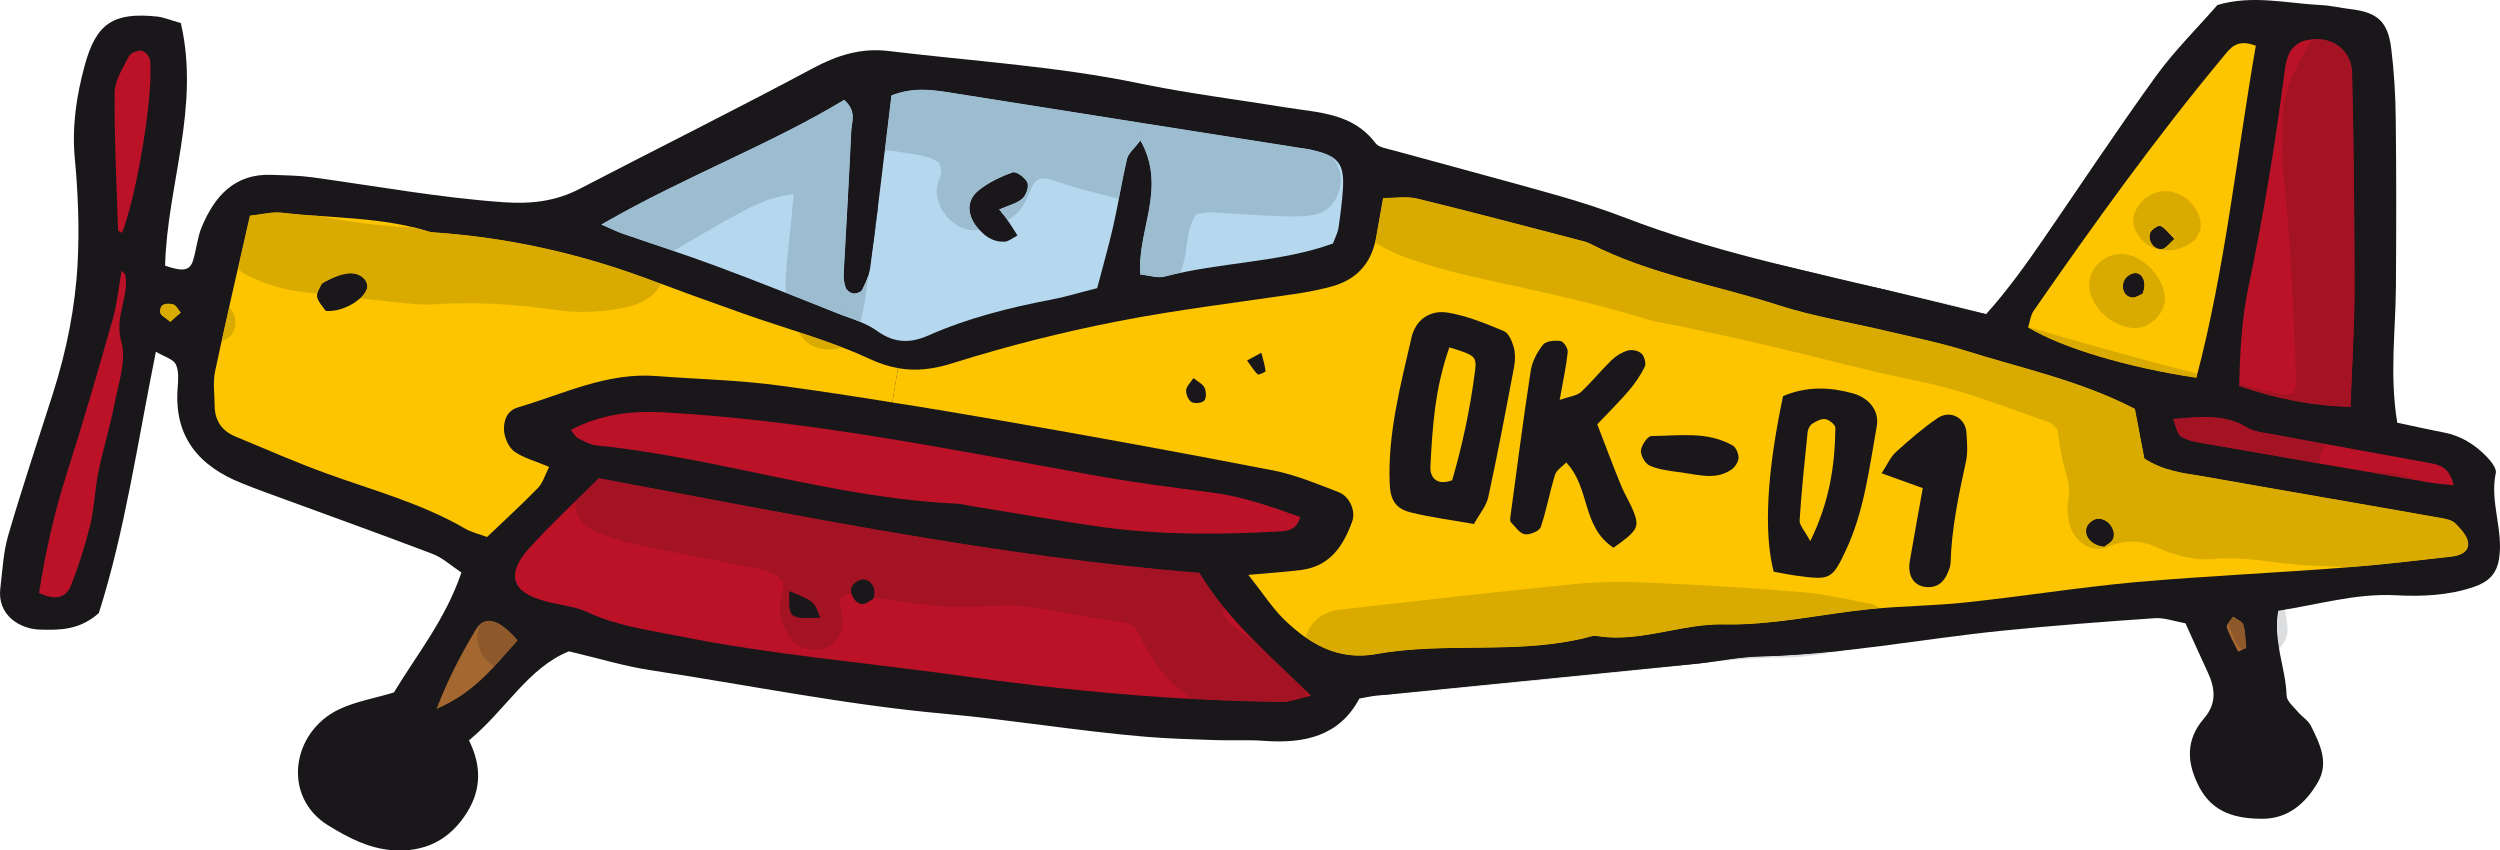 <?xml version="1.0" encoding="utf-8"?><!DOCTYPE svg PUBLIC "-//W3C//DTD SVG 1.1//EN" "http://www.w3.org/Graphics/SVG/1.1/DTD/svg11.dtd"><svg version="1.1" id="Vrstva_1" xmlns="http://www.w3.org/2000/svg" xmlns:xlink="http://www.w3.org/1999/xlink" x="0px" y="0px" width="226px" height="76.879px" viewBox="0 0 226 76.879" enable-background="new 0 0 226 76.879" xml:space="preserve"><path fill="#1A171B" d="M16.348,2.086c1.763,7.62-1.242,14.712-1.423,21.93c1.614,0.563,2.24,0.459,2.528-0.475 c0.307-0.998,0.39-2.08,0.789-3.032c1.174-2.801,2.981-4.845,6.358-4.703c1.191,0.051,2.391,0.053,3.568,0.214 c5.767,0.79,11.493,1.845,17.32,2.259c2.481,0.176,4.718-0.065,6.919-1.21c7.027-3.649,14.118-7.176,21.099-10.908 c2.201-1.177,4.349-1.85,6.833-1.549c7.564,0.919,15.181,1.37,22.673,2.927c4.386,0.91,8.847,1.459,13.274,2.179 c2.916,0.474,5.998,0.488,8.052,3.214c0.303,0.4,1.055,0.504,1.623,0.661c4.893,1.349,9.799,2.644,14.682,4.026 c2.148,0.61,4.285,1.299,6.369,2.1c7.562,2.905,15.455,4.591,23.303,6.443c3.041,0.719,6.072,1.474,9.225,2.238 c1.939-2.157,3.574-4.443,5.168-6.76c3.387-4.923,6.684-9.91,10.186-14.75c1.653-2.288,3.694-4.297,5.563-6.438 c3.161-0.941,6.274-0.146,9.379,0.008c0.886,0.043,1.763,0.259,2.647,0.363c2.438,0.288,3.389,1.114,3.69,3.599 c0.251,2.072,0.38,4.171,0.403,6.26c0.059,5.073,0.05,10.146,0.016,15.22c-0.027,3.996-0.591,7.994,0.121,12.31 c1.321,0.278,2.756,0.605,4.202,0.882c1.531,0.292,2.789,1.073,3.849,2.158c0.401,0.412,0.948,1.079,0.855,1.509 c-0.563,2.646,0.732,5.197,0.285,7.819c-0.227,1.328-0.967,2.033-2.25,2.47c-2.322,0.789-4.699,0.887-7.083,0.762 c-3.634-0.19-7.046,0.859-10.627,1.397c-0.485,2.779,0.702,5.179,0.764,7.679c0.013,0.486,0.615,0.979,0.993,1.432 c0.383,0.457,0.962,0.798,1.213,1.307c0.796,1.611,1.654,3.314,0.617,5.098c-1.1,1.889-2.686,3.295-5.01,3.291 c-2.31-0.003-4.459-0.5-5.689-2.829c-1.152-2.185-1.29-4.278,0.408-6.237c1.152-1.329,1.031-2.705,0.347-4.167 c-0.692-1.479-1.354-2.973-2.021-4.437c-1.021-0.183-1.907-0.521-2.768-0.462c-4.615,0.317-9.23,0.666-13.832,1.135 c-7.281,0.742-14.49,2.153-21.837,2.326c-1.934,0.044-3.856,0.462-5.788,0.656c-9.646,0.972-19.293,1.925-28.938,2.89 c-0.444,0.044-0.883,0.147-1.516,0.257c-1.808,3.408-4.984,4.092-8.617,3.823c-0.862-0.064-1.728-0.06-2.593-0.054 c-0.617,0.004-1.235,0.009-1.85-0.014c-2.085-0.07-4.175-0.126-6.254-0.3c-6.091-0.509-12.134-1.534-18.206-2.081 c-8.952-0.806-17.728-2.598-26.583-3.941c-2.345-0.355-4.637-1.063-7.351-1.701c-3.669,1.463-5.721,5.316-9.037,8.048 c1.11,2.231,1.142,4.363-0.143,6.458c-1.568,2.555-3.851,3.681-6.777,3.471c-2.136-0.154-3.979-1.119-5.796-2.233 c-4.201-2.578-3.353-8.452,0.991-10.511c1.465-0.693,3.124-0.972,4.937-1.513c2.032-3.367,4.677-6.62,6.105-10.847 c-0.933-0.612-1.706-1.339-2.623-1.686c-5.026-1.91-10.089-3.725-15.138-5.577c-0.701-0.256-1.397-0.527-2.091-0.805 c-3.858-1.539-6.117-4.157-5.807-8.544c0.052-0.738,0.139-1.582-0.158-2.199c-0.233-0.481-1.037-0.688-1.803-1.146 C12.43,40.022,11.296,48,8.937,55.417c-1.734,1.551-3.554,1.553-5.332,1.5c-1.81-0.051-3.866-1.306-3.578-3.714 c0.194-1.617,0.27-3.278,0.722-4.826c1.254-4.295,2.677-8.539,4.035-12.804c1.231-3.863,2.031-7.831,2.237-11.864 c0.158-3.117,0.034-6.271-0.259-9.382C6.49,11.426,6.914,8.651,7.66,5.908c1.037-3.813,2.601-4.821,6.541-4.412 C14.78,1.556,15.341,1.803,16.348,2.086"/><path fill="#FCC500" d="M223.113,49.03c0.113,0.855-0.709,1.204-1.504,1.291c-3.101,0.34-6.211,0.737-9.33,0.962 c-6.396,0.496-12.793,0.783-19.183,1.338c-5.157,0.47-10.303,1.302-15.473,1.846c-2.808,0.299-5.642,0.308-8.446,0.587 c-4.449,0.444-8.871,1.482-13.303,1.397c-1.713-0.039-3.377,0.276-5.034,0.591c-2.132,0.405-4.255,0.811-6.46,0.461 c-0.129-0.022-0.298-0.034-0.436-0.002c-6.396,1.77-13.063,0.47-19.5,1.623c-3.496,0.633-6.09-0.911-8.405-3.166 c-1.035-1.021-1.837-2.284-3.187-3.988c2.201-0.196,3.529-0.285,4.831-0.451c2.592-0.356,3.777-2.217,4.567-4.412 c0.317-0.933-0.25-2.23-1.228-2.613c-1.938-0.744-3.883-1.565-5.902-1.962c-8.228-1.598-16.455-3.1-24.714-4.53 c-3.245-0.558-6.489-1.116-9.744-1.62l0.514-3.101c1.639,0.292,3.23,0.1,5.025-0.475c4.829-1.516,9.764-2.766,14.746-3.741 c5.532-1.088,11.159-1.739,16.746-2.589c0.881-0.147,1.769-0.331,2.625-0.56c2.233-0.59,3.609-2.018,4.053-4.295 c0.205-1.161,0.412-2.321,0.662-3.721c0.342,0.002,0.681-0.016,1.013-0.032c0.735-0.039,1.442-0.077,2.093,0.091 c4.936,1.201,9.834,2.509,14.756,3.784c0.291,0.071,0.584,0.141,0.844,0.283c5.361,2.759,11.328,3.725,16.988,5.55 c3.252,1.053,6.674,1.585,10.008,2.388c2.315,0.545,4.646,1.017,6.914,1.723c5.109,1.613,10.388,2.704,15.346,5.277 c0.273,1.455,0.582,3.03,0.855,4.485c1.771,1.15,3.584,1.32,5.338,1.613c7.183,1.278,14.357,2.498,21.541,3.776 c0.424,0.075,0.937,0.186,1.229,0.465C222.438,47.806,223.033,48.408,223.113,49.03"/><path fill="#BC1227" d="M219.307,41.796c0.992,0.195,2.104,0.242,2.5,2.08c-0.949-0.113-1.681-0.167-2.398-0.294 c-6.712-1.156-13.441-2.316-20.168-3.494c-0.721-0.108-1.473-0.262-2.094-0.619c-0.338-0.232-0.408-0.909-0.705-1.589 c2.527-0.215,4.683-0.478,6.721,0.777c0.604,0.355,1.404,0.44,2.141,0.571C209.957,40.095,214.631,40.946,219.307,41.796"/><path fill="#1A171B" d="M204.952,66.625c1.082,0.326,2.021,1.785,1.776,2.729c-0.32,1.159-2.14,2.091-3.269,1.49 c-0.749-0.38-1.472-1.021-1.919-1.709c-0.341-0.536-0.506-1.534-0.211-2.014c0.27-0.446,1.214-0.525,1.874-0.711 c0.278-0.065,0.584,0.026,0.845,0.055C204.381,66.524,204.68,66.557,204.952,66.625"/><path fill="#BC1227" d="M212.854,26.264c-0.018,3.417-0.225,6.82-0.369,10.518c-3.443-0.079-6.691-0.733-10.059-1.884 c0.061-3.125,0.227-6.079,0.835-8.973c1.323-6.263,2.371-12.575,3.194-18.909c0.093-0.743,0.173-1.508,0.481-2.175 c0.218-0.476,0.761-0.967,1.265-1.125c2.285-0.676,4.36,0.587,4.428,2.879C212.791,13.162,212.843,19.707,212.854,26.264"/><path fill="#A46730" d="M203.06,58.574c-0.248,0.107-0.478,0.219-0.728,0.345c-0.36-0.748-0.787-1.45-1.03-2.216 c-0.071-0.241,0.36-0.639,0.569-0.963c0.318,0.247,0.838,0.415,0.934,0.736C203.01,57.139,202.975,57.875,203.06,58.574"/><path fill="#FCC500" d="M203.927,4.135c-1.772,10.174-2.783,20.235-5.378,30.016c-6.182-0.928-12.031-2.653-15.209-4.549 c0.158-0.465,0.207-1.065,0.492-1.489c5.443-7.848,11.004-15.601,17.119-22.95C201.604,4.368,202.184,3.463,203.927,4.135"/><path fill="#BC1227" d="M118.511,62.895c-1.446,0.332-1.981,0.561-2.531,0.557c-9.845-0.097-19.637-1.023-29.406-2.4 c-8.419-1.174-16.903-1.866-25.248-3.559c-2.771-0.551-5.576-0.917-8.189-2.142c-1.193-0.555-2.582-0.649-3.886-1.015 c-3.012-0.802-3.541-2.416-1.387-4.807c1.986-2.193,4.168-4.2,6.27-6.295c18.098,3.37,35.912,7.053,54.304,8.558 C110.878,55.913,114.594,59.064,118.511,62.895"/><path fill="#B5D8EF" d="M121.002,20.583c-0.057,0.428-0.283,0.843-0.502,1.431c-4.871,1.756-10.196,1.664-15.221,2.993 c-0.657,0.168-1.423-0.12-2.191-0.181c-0.338-3.975,2.435-7.813,0.009-12.121l0.242-1.572c4.713,0.743,9.408,1.483,14.122,2.228 c0.445,0.06,0.891,0.12,1.325,0.234c2.187,0.523,2.746,1.23,2.62,3.432C121.329,18.209,121.174,19.399,121.002,20.583"/><path fill="#BC1227" d="M117.545,46.743c-0.313,1.123-1.038,1.241-1.807,1.294c-5.337,0.305-10.701,0.339-16.008-0.378 c-3.987-0.557-7.943-1.279-11.917-1.911c-0.442-0.078-0.877-0.194-1.329-0.217c-11.064-0.505-21.623-4.17-32.602-5.269 c-0.559-0.062-1.109-0.387-1.633-0.65c-0.24-0.138-0.379-0.429-0.646-0.742c2.685-1.423,5.482-1.761,8.472-1.59 c13,0.735,25.709,3.319,38.467,5.627c3.662,0.669,7.357,1.156,11.036,1.621C112.365,44.891,114.957,45.807,117.545,46.743"/><path fill="#B5D8EF" d="M103.339,11.133l-0.242,1.572c-0.592,0.769-1.08,1.156-1.202,1.63c-0.474,2.024-0.804,4.094-1.26,6.122 c-0.429,1.881-0.967,3.723-1.451,5.594c-1.57,0.386-2.839,0.788-4.136,1.032c-3.816,0.727-7.576,1.673-11.124,3.245 c-1.629,0.719-3.09,0.705-4.622-0.403c-0.909-0.655-2.04-1.028-3.131-1.412l0.764-2.049c0.089,0.035,0.163,0.048,0.236,0.061 c0.243,0.024,0.669-0.128,0.76-0.321c0.324-0.645,0.639-1.349,0.742-2.033c0.672-5.163,1.285-10.318,1.911-15.546 c1.838-0.719,3.441-0.548,5.05-0.299C91.53,9.26,97.443,10.198,103.339,11.133"/><path fill="#FCC500" d="M81.177,33.28l-0.514,3.102c-3.381-0.544-6.764-1.07-10.142-1.52c-3.692-0.505-7.441-0.583-11.172-0.866 c-4.477-0.359-8.442,1.634-12.553,2.841c-1.002,0.297-1.311,1.286-1.223,2.177c0.073,0.659,0.443,1.466,0.949,1.822 c0.845,0.587,1.883,0.847,3.12,1.371c-0.353,0.697-0.557,1.422-1.002,1.894c-1.444,1.491-2.985,2.889-4.61,4.443 c-0.714-0.261-1.426-0.426-2.027-0.779c-3.91-2.272-8.246-3.424-12.459-4.953c-2.785-1.008-5.515-2.215-8.259-3.35 c-1.24-0.506-1.87-1.454-1.88-2.785c-0.004-1.046-0.174-2.122,0.044-3.128c0.979-4.652,2.073-9.304,3.146-14.054 c1.123-0.123,2.003-0.365,2.842-0.272c4.429,0.521,8.962,0.358,13.302,1.701c0.144,0.044,0.292,0.07,0.442,0.079 c6.59,0.449,12.972,1.851,19.161,4.131c2.94,1.093,5.866,2.164,8.817,3.202c3.805,1.36,7.728,2.382,11.379,4.076 C79.45,32.839,80.329,33.129,81.177,33.28"/><path fill="#B5D8EF" d="M76.936,26.464l-0.764,2.049c-0.177-0.069-0.355-0.139-0.533-0.208c-3.601-1.439-7.203-2.878-10.839-4.229 c-2.797-1.049-5.639-1.952-8.448-2.928c-0.503-0.166-0.974-0.4-1.996-0.85c7.518-4.343,15.146-7.167,21.958-11.275 c1.148,1.021,0.698,1.948,0.646,2.775c-0.197,4.315-0.454,8.641-0.689,12.95c-0.02,0.434,0.049,0.901,0.205,1.31 C76.544,26.204,76.742,26.374,76.936,26.464"/><path fill="#A46730" d="M46.794,57.89c-2.001,2.171-3.735,4.655-7.336,6.2c1.152-2.949,2.31-5.081,3.532-7.143 C43.805,55.572,45.126,55.941,46.794,57.89"/><path fill="#1A171B" d="M37.745,66.883c1.577,0.318,2.511,2.765,1.939,4.373c-0.643,1.805-2.283,2.691-4.561,2.248 c-0.637-0.265-1.57-0.679-2.532-1.04c-1.262-0.49-1.864-1.377-1.757-2.725c0.109-1.577,0.756-2.754,2.16-2.96 C34.535,66.559,36.208,66.552,37.745,66.883"/><path fill="#FCC500" d="M16.341,28.264c-0.292,0.252-0.584,0.504-0.947,0.838c-0.375-0.353-0.886-0.575-0.911-0.865 c-0.083-0.813,0.61-0.86,1.156-0.725C15.915,27.561,16.104,27.994,16.341,28.264"/><path fill="#BC1227" d="M10.969,30.899c0.48,1.683-0.272,3.771-0.628,5.665c-0.4,2.038-1.022,4.037-1.441,6.072 c-0.322,1.596-0.371,3.259-0.744,4.826c-0.467,1.875-1.041,3.711-1.758,5.503c-0.474,1.169-1.503,1.29-2.868,0.629 c0.559-3.567,1.345-7.133,2.466-10.658c1.497-4.674,2.868-9.39,4.202-14.112c0.4-1.392,0.53-2.869,0.792-4.343 c0.161,0.161,0.314,0.265,0.349,0.384C11.665,26.88,10.32,28.674,10.969,30.899"/><path fill="#BC1227" d="M13.563,5.423c0.343,2.986-1.185,12.216-2.533,15.625c-0.119-0.078-0.351-0.157-0.357-0.234 c-0.136-4.147-0.346-8.308-0.31-12.464c0.024-1.097,0.753-2.203,1.281-3.249c0.17-0.312,0.766-0.567,1.119-0.523 C13.08,4.615,13.527,5.094,13.563,5.423"/><path fill="#1A171B" d="M131.023,31.401c-1.315,3.729-1.537,7.268-1.715,10.794c-0.043,0.853,0.47,1.77,1.97,1.223 c0.905-3.112,1.616-6.423,2.053-9.786C133.518,32.19,133.385,32.133,131.023,31.401 M133.245,47.37 c-1.979-0.352-3.877-0.593-5.721-1.049c-1.386-0.344-1.841-1.146-1.898-2.627c-0.176-4.509,0.976-8.826,1.968-13.158 c0.367-1.6,1.635-2.558,3.336-2.268c1.724,0.293,3.396,0.987,5.023,1.665c0.434,0.18,0.738,0.915,0.889,1.454 c0.153,0.551,0.143,1.192,0.035,1.764c-0.742,3.933-1.484,7.867-2.333,11.779C134.367,45.745,133.742,46.463,133.245,47.37"/><path fill="#1A171B" d="M145.864,49.515c-2.896-1.887-2.089-5.423-4.279-7.708c-0.356,0.377-0.878,0.684-1.01,1.111 c-0.483,1.564-0.763,3.194-1.296,4.738c-0.125,0.359-0.989,0.714-1.441,0.64c-0.461-0.075-0.846-0.673-1.236-1.066 c-0.084-0.085-0.094-0.285-0.074-0.424c0.6-4.433,1.17-8.87,1.85-13.291c0.129-0.836,0.588-1.695,1.12-2.362 c0.269-0.335,1.065-0.396,1.584-0.321c0.271,0.039,0.677,0.669,0.642,0.993c-0.135,1.295-0.418,2.576-0.729,4.328 c0.938-0.331,1.56-0.378,1.917-0.708c0.98-0.906,1.82-1.964,2.783-2.894c0.406-0.393,0.951-0.721,1.49-0.871 c0.365-0.103,0.951,0.033,1.216,0.29c0.257,0.25,0.429,0.891,0.284,1.188c-0.381,0.784-0.896,1.524-1.465,2.19 c-0.854,1-1.799,1.924-2.828,3.011c0.752,1.942,1.42,3.739,2.145,5.515c0.336,0.827,0.835,1.587,1.155,2.417 C148.219,47.664,148.024,47.981,145.864,49.515"/><path fill="#1A171B" d="M163.648,48.919c1.763-3.604,2.229-6.886,2.27-10.252c0.002-0.271-0.557-0.72-0.906-0.778 c-0.366-0.061-0.834,0.19-1.183,0.418c-0.215,0.14-0.391,0.479-0.419,0.747c-0.273,2.659-0.554,5.318-0.724,7.984 C162.657,47.487,163.141,47.966,163.648,48.919 M161.188,35.807c2.205-0.925,4.259-0.806,6.29-0.255 c1.479,0.402,2.431,1.591,2.184,2.963c-0.684,3.799-1.127,7.678-2.794,11.229c-1.247,2.658-1.426,2.714-4.457,2.3 c-0.714-0.097-1.421-0.247-2.072-0.364C159.432,48.158,159.715,42.77,161.188,35.807"/><path fill="#1A171B" d="M173.818,44.125c-1.283-0.461-2.338-0.841-3.723-1.339c0.525-0.8,0.805-1.473,1.292-1.917 c1.2-1.09,2.435-2.164,3.772-3.073c1.132-0.77,2.518-0.028,2.604,1.287c0.06,0.885,0.142,1.809-0.043,2.658 c-0.659,3.027-1.301,6.049-1.388,9.161c-0.008,0.286-0.133,0.578-0.243,0.852c-0.37,0.918-1.019,1.432-2.05,1.304 c-1.057-0.132-1.613-1.054-1.395-2.328C173.021,48.553,173.417,46.381,173.818,44.125"/><path fill="#1A171B" d="M151.161,42.599c-0.328-0.072-1.251-0.148-2.04-0.515c-0.406-0.188-0.82-0.916-0.781-1.359 c0.045-0.481,0.608-1.309,0.948-1.31c2.478-0.009,5.043-0.462,7.349,0.861c0.309,0.177,0.549,0.763,0.526,1.143 c-0.022,0.368-0.343,0.83-0.669,1.05C154.959,43.505,153.321,42.825,151.161,42.599"/><path fill="#1A171B" d="M29.447,28.108c-0.217-0.325-0.635-0.743-0.773-1.239c-0.088-0.319,0.218-0.762,0.384-1.131 c0.052-0.115,0.214-0.192,0.341-0.262c1.724-0.926,2.874-1.002,3.576-0.186c0.159,0.185,0.264,0.556,0.192,0.775 C32.814,27.159,30.958,28.228,29.447,28.108"/><path fill="#1A171B" d="M190.227,49.407c-1.137-0.092-1.881-0.97-1.559-1.782c0.131-0.327,0.622-0.7,0.965-0.717 c0.895-0.044,1.672,0.969,1.381,1.771C190.895,49.009,190.44,49.22,190.227,49.407"/><path fill="#1A171B" d="M114.027,31.887c0.169,0.677,0.329,1.165,0.377,1.664c0.008,0.083-0.636,0.368-0.712,0.293 c-0.368-0.369-0.647-0.829-0.957-1.257C113.072,32.405,113.411,32.222,114.027,31.887"/><path fill="#1A171B" d="M107.888,34.18c0.384,0.313,0.836,0.52,1.002,0.863c0.16,0.33,0.18,0.945-0.027,1.173 c-0.206,0.228-0.864,0.29-1.152,0.126c-0.287-0.164-0.515-0.714-0.485-1.069C107.256,34.909,107.632,34.574,107.888,34.18"/><path fill="#1A171B" d="M90.299,18.922c0.417,0.533,0.677,0.841,0.91,1.17c0.237,0.337,0.448,0.692,0.772,1.2 c-0.46,0.229-0.804,0.541-1.161,0.557c-1.133,0.047-1.941-0.578-2.588-1.462c-0.794-1.084-0.805-2.327,0.26-3.172 c0.892-0.708,1.976-1.233,3.054-1.609c0.319-0.111,1.128,0.472,1.308,0.904c0.155,0.371-0.12,1.156-0.465,1.448 C91.866,18.397,91.116,18.566,90.299,18.922"/><path fill="#1A171B" d="M71.368,53.444c2.254,0.931,2.254,0.931,2.76,2.397C71.298,55.927,71.298,55.927,71.368,53.444"/><path fill="#1A171B" d="M78.95,54.131c-0.253,0.131-0.614,0.465-0.982,0.475c-0.652,0.014-1.257-1.01-0.938-1.604 c0.165-0.307,0.658-0.62,0.998-0.613C78.791,52.403,79.258,53.255,78.95,54.131"/><path fill="#1A171B" d="M196.542,21.605c-0.472,0.406-0.737,0.822-1.069,0.883c-0.701,0.131-1.332-0.694-1.074-1.439 c0.101-0.292,0.74-0.691,0.91-0.604C195.756,20.672,196.079,21.141,196.542,21.605"/><path fill="#1A171B" d="M193.664,26.552c-0.231,0.086-0.6,0.356-0.934,0.32c-0.711-0.076-1.043-0.926-0.614-1.638 c0.169-0.282,0.65-0.556,0.964-0.53C193.746,24.758,194.057,25.668,193.664,26.552"/><path fill="#DCDDDE" d="M161.429,24.061c1.069,0.263,2.139,0.519,3.211,0.772c-0.006-0.002-0.013-0.004-0.019-0.006 C163.563,24.548,162.498,24.296,161.429,24.061 M170.645,26.241c2.889,0.684,5.771,1.4,8.764,2.128 C176.531,27.512,173.586,26.882,170.645,26.241"/><path fill="#1A171B" d="M212.312,1.537c-1.149,0-2.433,0.518-2.956,1.392c-0.126,0.21-0.252,0.421-0.377,0.631 c0.148-0.017,0.295-0.024,0.439-0.024c1.759,0,3.156,1.186,3.211,3.06c0.162,6.567,0.214,13.112,0.225,19.67 c-0.018,3.417-0.225,6.82-0.37,10.519c-3.442-0.08-6.69-0.734-10.058-1.885c0.001-0.061,0.002-0.122,0.003-0.182 c-1.261-0.309-2.522-0.619-3.782-0.936c-0.031,0.123-0.064,0.246-0.098,0.37c-6.182-0.928-12.031-2.652-15.209-4.549 c0.005-0.014,0.01-0.028,0.014-0.044c-1.161-0.344-2.32-0.693-3.479-1.05c-0.156-0.047-0.312-0.094-0.467-0.14 c-2.992-0.728-5.875-1.443-8.764-2.128c-2.009-0.438-4.018-0.883-6.005-1.407c-1.072-0.253-2.142-0.51-3.211-0.772 c-3.019-0.663-6.072-1.19-9.099-1.822c-0.877-0.184-1.746-0.415-2.617-0.634c-1.883-0.472-3.752-1.013-5.651-1.411 c-5.415-1.132-10.842-2.217-16.269-3.294c-0.875-0.174-1.773-0.259-2.666-0.3c-0.032-0.001-0.064-0.002-0.098-0.002 c-1.005,0-1.937,0.702-2.33,1.666c-0.471,1.15-0.162,2.617,0.834,3.218c0.254,0.154,0.51,0.309,0.769,0.458 c0.024-0.104,0.048-0.211,0.069-0.319c0.205-1.16,0.412-2.32,0.662-3.722h0.053c0.324,0,0.645-0.016,0.961-0.031 c0.316-0.018,0.629-0.033,0.933-0.033c0.401,0,0.789,0.029,1.159,0.124c4.936,1.201,9.834,2.509,14.756,3.784 c0.292,0.07,0.583,0.142,0.844,0.282c5.361,2.76,11.327,3.726,16.988,5.551c3.251,1.053,6.673,1.586,10.007,2.388 c2.317,0.545,4.646,1.016,6.914,1.724c5.11,1.612,10.39,2.703,15.347,5.276c0.272,1.455,0.582,3.03,0.855,4.485 c1.771,1.151,3.584,1.321,5.337,1.613c7.183,1.278,14.358,2.498,21.541,3.776c0.424,0.075,0.937,0.185,1.229,0.465 c0.48,0.504,1.076,1.104,1.156,1.726c0.113,0.856-0.709,1.204-1.503,1.291c-2.997,0.329-6.002,0.712-9.015,0.939h0.107 c0.429,0,0.857-0.006,1.287-0.012c0.428-0.007,0.858-0.014,1.286-0.014c1.363,0,2.722,0.064,4.069,0.392 c0.286,0.069,0.595,0.055,0.893,0.061c0.02,0,0.037,0,0.055,0c1.313,0,2.555-0.91,3.006-2.203c0.371-1.063,0.021-2.594-0.823-3.299 c-0.569-0.478-1.269-0.81-1.804-1.318c-0.658-0.626-1.365-1.094-2.112-1.43c-1.412-0.244-2.825-0.486-4.239-0.73 c-0.092,0.003-0.184,0.007-0.275,0.012c-1.191,0.061-2.383,0.184-3.574,0.221h-0.01c-0.229,0-0.469-0.257-0.707-0.395 c-0.051-0.218-0.073-0.43-0.07-0.64c-3.48-0.602-6.962-1.206-10.443-1.815c-0.722-0.108-1.474-0.262-2.094-0.619 c-0.339-0.232-0.408-0.909-0.705-1.589c1.016-0.087,1.973-0.181,2.887-0.181c1.355,0,2.615,0.208,3.834,0.959 c0.603,0.354,1.404,0.439,2.142,0.57c1.62,0.303,3.241,0.602,4.866,0.899c0.113-0.258,0.24-0.528,0.367-0.813 c0.496-0.074,0.791-0.125,1.088-0.162c2.08-0.262,3.144-1.602,3.57-3.506c0.193-0.859,0.238-1.774,0.211-2.661 c-0.205-6.425-0.521-12.845-1.224-19.237c-0.217-1.976-0.092-3.843,0.989-5.618c0.447-0.735,0.613-1.687,0.736-2.563 c0.221-1.587-0.92-3.245-2.521-3.852C213.065,1.594,212.695,1.537,212.312,1.537 M200.244,42.572 c-0.553-0.054-1.112-0.067-1.648-0.184c-0.15-0.033-0.232-0.367-0.348-0.562c0.121-0.062,0.248-0.187,0.358-0.187 c0.007,0,0.011,0.001,0.017,0.002c0.547,0.07,1.088,0.182,1.631,0.277C200.25,42.137,200.246,42.354,200.244,42.572"/><path fill="#D9AA00" d="M126.979,17.834c-0.303,0-0.615,0.016-0.932,0.032s-0.637,0.032-0.962,0.032h-0.052 c-0.249,1.401-0.456,2.562-0.662,3.721c-0.021,0.109-0.044,0.217-0.07,0.32c0.905,0.526,1.838,1.014,2.813,1.355 c1.974,0.689,3.996,1.268,6.036,1.725c5.252,1.175,10.529,2.242,15.683,3.825c0.996,0.307,2.048,0.434,3.071,0.653 c2.484,0.537,4.977,1.048,7.449,1.629c3.347,0.786,6.675,1.647,10.019,2.445c2.474,0.589,4.994,1.007,7.429,1.723 c2.866,0.84,5.666,1.908,8.484,2.903c0.254,0.091,0.441,0.372,0.699,0.6c0.195,1.126,0.29,2.324,0.636,3.446 c0.313,1.02,0.572,1.973,0.345,3.053c-0.119,0.565-0.033,1.193,0.053,1.779c0.183,1.246,1.281,2.546,2.654,2.546 c0.299,0,0.611-0.062,0.93-0.198c0.725-0.313,1.424-0.465,2.119-0.465c0.729,0,1.455,0.168,2.196,0.494 c1.444,0.639,2.949,1.113,4.519,1.113c0.232,0,0.468-0.01,0.703-0.032c0.455-0.042,0.906-0.06,1.357-0.06 c1.795,0,3.563,0.288,5.344,0.49c1.478,0.168,2.971,0.188,4.459,0.263c0.433,0.021,0.864,0.03,1.297,0.031 c3.013-0.229,6.019-0.61,9.015-0.939c0.794-0.086,1.616-0.434,1.503-1.29c-0.08-0.623-0.676-1.223-1.157-1.726 c-0.292-0.281-0.804-0.391-1.228-0.466c-7.184-1.278-14.358-2.498-21.541-3.776c-1.754-0.292-3.566-0.462-5.338-1.614 c-0.274-1.455-0.582-3.029-0.855-4.484c-4.958-2.573-10.236-3.664-15.348-5.276c-2.268-0.708-4.596-1.178-6.913-1.724 c-3.334-0.803-6.755-1.334-10.007-2.389c-5.661-1.825-11.627-2.791-16.988-5.55c-0.26-0.141-0.553-0.212-0.844-0.283 c-4.922-1.274-9.82-2.582-14.756-3.782C127.768,17.863,127.381,17.834,126.979,17.834 M190.227,49.407 c-1.137-0.092-1.881-0.97-1.559-1.782c0.131-0.327,0.622-0.7,0.965-0.717c0.02-0.001,0.039-0.002,0.057-0.002 c0.869,0,1.609,0.987,1.324,1.772C190.895,49.009,190.44,49.22,190.227,49.407"/><path fill="#A41323" d="M199.327,37.699c-0.912,0-1.869,0.095-2.886,0.182c0.297,0.68,0.367,1.356,0.705,1.589 c0.621,0.357,1.373,0.511,2.094,0.619c3.48,0.609,6.963,1.214,10.443,1.815c0.008-0.588,0.213-1.151,0.486-1.775 c-1.624-0.298-3.247-0.598-4.867-0.899c-0.736-0.131-1.537-0.216-2.141-0.571C201.943,37.907,200.684,37.699,199.327,37.699 M214.764,42.698c-0.147,0-0.295,0.003-0.443,0.008c1.414,0.243,2.828,0.486,4.24,0.73 C217.384,42.906,216.107,42.698,214.764,42.698"/><path fill="#A41323" d="M209.418,3.535c-0.144,0-0.291,0.008-0.439,0.023c-1.403,2.359-2.713,4.768-2.653,7.667 c0.027,1.344-0.082,2.7,0.058,4.032c0.674,6.396,0.959,12.815,1.195,19.237c0.016,0.38-0.173,0.767-0.255,1.101 c-0.345,0.025-0.604,0.086-0.827,0.086c-0.072,0-0.14-0.006-0.205-0.021c-1.287-0.316-2.574-0.629-3.861-0.944 c-0.002,0.062-0.004,0.122-0.004,0.183c3.367,1.149,6.615,1.805,10.059,1.885c0.145-3.698,0.352-7.102,0.369-10.519 c-0.012-6.559-0.063-13.104-0.225-19.67C212.574,4.72,211.176,3.535,209.418,3.535"/><path fill="#D9AA00" d="M183.354,29.558c-0.004,0.016-0.01,0.03-0.014,0.044c3.178,1.896,9.027,3.621,15.209,4.55 c0.033-0.124,0.066-0.247,0.098-0.371c-1.373-0.346-2.742-0.699-4.109-1.066C190.797,31.707,187.068,30.66,183.354,29.558"/><path fill="#1A171B" d="M189.689,46.907c-0.018,0-0.037,0-0.057,0.001c-0.344,0.017-0.834,0.39-0.965,0.718 c-0.322,0.812,0.42,1.688,1.56,1.782c0.212-0.188,0.667-0.398,0.787-0.73C191.299,47.893,190.56,46.907,189.689,46.907"/><path fill="#1A171B" d="M80.193,7.408c-0.93,0-1.855,0.125-2.781,0.479c-6.583,2.504-12.955,5.446-19.066,8.953 c-1.175,0.676-2.302,1.396-3.098,2.534c-0.157,0.225-0.3,0.463-0.487,0.693c7.387-4.213,14.863-7.008,21.552-11.043 c1.149,1.021,0.699,1.948,0.647,2.774c-0.197,4.316-0.454,8.642-0.689,12.95c-0.02,0.435,0.049,0.903,0.205,1.312 c0.069,0.145,0.266,0.313,0.46,0.403l-0.764,2.051c-0.177-0.07-0.355-0.141-0.533-0.209c-1.523-0.608-3.046-1.218-4.571-1.818 c0.128,1.175,0.498,2.306,1.051,3.392c0.023,0.045,0.046,0.09,0.071,0.134c1.311,0.43,2.617,0.873,3.901,1.367 c0.739-0.331,1.33-0.997,1.569-1.834c0.042-0.145,0.082-0.292,0.12-0.438c-0.525-0.218-1.071-0.404-1.608-0.593l0.764-2.051 c0.089,0.035,0.162,0.049,0.235,0.062c0.018,0.002,0.036,0.003,0.055,0.003c0.248,0,0.621-0.144,0.705-0.323 c0.223-0.443,0.442-0.915,0.59-1.389c0.167-1.176,0.331-2.353,0.522-3.524c0.094-0.748,0.187-1.496,0.28-2.244 c0.1-1.233,0.109-2.471,0.029-3.718c-0.068-1.043,0.082-1.548,0.63-1.682c0.201-1.669,0.401-3.342,0.602-5.024 c0.981-0.383,1.896-0.513,2.78-0.513c0.772,0,1.521,0.099,2.271,0.215c5.895,0.936,11.809,1.872,17.705,2.807l-0.242,1.573 c-0.593,0.77-1.08,1.156-1.202,1.629c-0.283,1.206-0.514,2.429-0.751,3.647c0.066,0.018,0.132,0.036,0.199,0.054 c0.164,1.796-0.311,3.233-0.518,4.688c-0.176,1.229,0.029,2.378,0.473,3.509c0.358,0.914,1.349,1.422,2.32,1.422 c0.688,0,1.365-0.254,1.802-0.798c0.543-0.677,0.975-1.401,1.284-2.19c-0.478,0.104-0.953,0.216-1.425,0.341 c-0.146,0.037-0.296,0.053-0.451,0.053c-0.545,0-1.142-0.186-1.741-0.233c-0.337-3.975,2.436-7.813,0.01-12.121l0.242-1.573 c4.712,0.744,9.407,1.484,14.121,2.229c0.445,0.06,0.891,0.12,1.324,0.235c0.699,0.166,1.229,0.351,1.627,0.598 c-0.246-0.278-0.539-0.509-0.869-0.671c-0.4-0.197-0.814-0.412-1.244-0.487c-2.531-0.436-4.851-1.475-7.23-2.372 c-1.668-0.63-3.425-1.236-5.18-1.377c-1.82-0.145-3.652-0.204-5.483-0.204c-1.303,0-2.606,0.03-3.906,0.079 c-0.452,0.018-0.9,0.028-1.345,0.028c-0.891,0-1.773-0.044-2.663-0.174c-3.405-0.495-6.811-0.976-10.221-1.444 C81.574,7.477,80.882,7.408,80.193,7.408 M23.553,18.625c-1.564,0-2.879,1.311-3.014,2.971c-0.089,1.078,0.253,2.015,0.964,2.693 c0.363-1.59,0.728-3.186,1.092-4.794c0.95-0.104,1.726-0.294,2.45-0.294c0.132,0,0.262,0.007,0.391,0.021 c1.097,0.129,2.2,0.216,3.305,0.295c-0.458-0.088-0.915-0.181-1.372-0.274c-1.17-0.242-2.347-0.485-3.533-0.604 C23.741,18.628,23.646,18.625,23.553,18.625 M43.339,20.332c-0.426,0-0.85,0.02-1.272,0.063c-1.195,0.125-2.381,0.182-3.562,0.182 c-0.363,0-0.727-0.006-1.09-0.016c0.443,0.106,0.885,0.227,1.324,0.362c0.144,0.046,0.292,0.071,0.442,0.079 c6.59,0.451,12.972,1.852,19.161,4.131c0.477,0.179,0.955,0.354,1.432,0.531c0.264-0.493,0.435-1.077,0.498-1.766 c0.039-0.417,0.317-0.812,0.448-1.128c0.05-0.028,0.099-0.058,0.149-0.086c-1.507-0.515-3.017-1.015-4.517-1.535 c-0.48-0.158-0.932-0.38-1.863-0.79c-0.297,0.272-0.703,0.515-1.333,0.678c-1.255-0.086-3.039-0.215-4.824-0.328 C46.671,20.605,44.991,20.332,43.339,20.332"/><path fill="#9CBCD0" d="M103.339,11.133l-0.242,1.572c2.426,4.308-0.347,8.146-0.009,12.121c0.598,0.048,1.196,0.232,1.741,0.232 c0.154,0,0.305-0.014,0.45-0.052c0.473-0.124,0.948-0.237,1.425-0.34c0.177-0.452,0.314-0.926,0.407-1.425 c0.243-1.293,0.226-2.682,1.027-3.877c0.447-0.061,0.848-0.175,1.24-0.175c0.03,0,0.061,0.001,0.091,0.002 c2.09,0.104,4.176,0.279,6.266,0.359c0.339,0.013,0.681,0.022,1.022,0.022c0.701,0,1.404-0.039,2.086-0.157 c1.314-0.231,2.25-1.513,2.354-2.935c0.061-0.829-0.242-1.673-0.785-2.289c-0.396-0.247-0.929-0.432-1.625-0.598 c-0.436-0.115-0.882-0.176-1.326-0.236C112.747,12.617,108.051,11.876,103.339,11.133"/><path fill="#9CBCD0" d="M83.364,8.111c-0.884,0-1.799,0.13-2.78,0.513c-0.201,1.683-0.401,3.355-0.602,5.024 c0.104-0.026,0.222-0.038,0.356-0.038c0.216,0,0.471,0.031,0.771,0.09c1.301,0.251,2.684,0.251,3.815,1.024 c0.07,0.33,0.212,0.621,0.169,0.88c-0.072,0.436-0.33,0.845-0.391,1.281c-0.265,1.901,1.492,3.933,3.363,3.933 c0.156,0,0.314-0.014,0.472-0.044c0.001,0,0.003-0.001,0.005-0.001c-0.107-0.121-0.21-0.25-0.309-0.385 c-0.794-1.085-0.805-2.327,0.259-3.173c0.892-0.708,1.976-1.232,3.055-1.609c0.027-0.009,0.057-0.013,0.09-0.013 c0.359,0,1.052,0.521,1.217,0.917c0.156,0.372-0.119,1.155-0.465,1.447c-0.523,0.439-1.272,0.608-2.089,0.965 c0.34,0.436,0.576,0.721,0.778,0.989c0.745-0.435,1.369-1.059,1.76-1.983c0.521-1.233,0.706-1.79,1.446-1.79 c0.35,0,0.823,0.124,1.514,0.359c1.638,0.56,3.336,0.94,5.347,1.484c0.237-1.219,0.468-2.441,0.751-3.647 c0.122-0.473,0.609-0.86,1.202-1.63l0.242-1.571c-5.897-0.936-11.81-1.872-17.705-2.808C84.885,8.209,84.136,8.111,83.364,8.111 M79.323,19.048c-0.093,0.747-0.186,1.495-0.281,2.243c0.008-0.05,0.016-0.099,0.024-0.148 C79.181,20.445,79.267,19.747,79.323,19.048 M78.521,24.816c-0.148,0.474-0.367,0.945-0.59,1.388 c-0.084,0.18-0.458,0.324-0.705,0.324c-0.019,0-0.038-0.001-0.055-0.003c-0.073-0.013-0.146-0.026-0.235-0.061l-0.764,2.05 c0.537,0.188,1.083,0.375,1.608,0.593c0.151-0.576,0.277-1.16,0.368-1.747C78.28,26.513,78.401,25.665,78.521,24.816"/><path fill="#D9AA00" d="M25.044,19.201c-0.723,0-1.5,0.19-2.45,0.294c-0.364,1.608-0.729,3.204-1.092,4.793 c0.247,0.236,0.538,0.441,0.871,0.609c1.619,0.821,3.339,1.314,5.138,1.518c0.393,0.045,0.785,0.089,1.177,0.133 c0.071-0.262,0.254-0.554,0.369-0.811c0.052-0.114,0.215-0.191,0.341-0.26c0.927-0.498,1.688-0.751,2.303-0.751 c0.529,0,0.949,0.187,1.274,0.563c0.158,0.186,0.263,0.557,0.192,0.777c-0.101,0.313-0.326,0.623-0.631,0.905 c1.299,0.142,2.599,0.28,3.899,0.414c0.7,0.07,1.409,0.147,2.111,0.147c0.193,0,0.385-0.005,0.576-0.019 c1.019-0.07,2.037-0.104,3.052-0.104c2.721,0,5.429,0.235,8.133,0.615c0.817,0.115,1.635,0.172,2.451,0.172 c1.271,0,2.539-0.138,3.796-0.411c1.471-0.319,2.601-0.972,3.219-2.124c-0.477-0.177-0.954-0.354-1.432-0.53 c-6.189-2.28-12.571-3.682-19.161-4.131c-0.15-0.009-0.298-0.034-0.442-0.079c-0.439-0.137-0.88-0.256-1.324-0.364 c-2.916-0.083-5.797-0.49-8.674-1.042c-1.105-0.079-2.208-0.166-3.304-0.295C25.307,19.208,25.178,19.201,25.044,19.201 M72.189,30.012c0.618,1.106,1.591,1.592,2.834,1.595h0.009c0.37,0,0.729-0.08,1.058-0.227C74.807,30.885,73.5,30.442,72.189,30.012 "/><path fill="#9CBCD0" d="M76.313,9.024c-6.689,4.035-14.165,6.83-21.552,11.043c-0.081,0.1-0.17,0.198-0.273,0.292 c0.932,0.41,1.383,0.632,1.863,0.79c1.501,0.521,3.01,1.021,4.518,1.535c7.653-4.475,8.169-4.716,10.884-5.143 c-0.086,0.919-0.164,1.795-0.25,2.672c-0.161,1.636-0.385,3.268-0.474,4.906c-0.025,0.462-0.011,0.917,0.038,1.367 c1.526,0.601,3.049,1.21,4.571,1.818c0.178,0.069,0.356,0.139,0.534,0.209l0.763-2.051c-0.193-0.091-0.391-0.259-0.46-0.403 c-0.156-0.408-0.224-0.877-0.204-1.311c0.234-4.31,0.491-8.635,0.689-12.951C77.012,10.972,77.462,10.044,76.313,9.024"/><path fill="#1A171B" d="M31.702,24.726c-0.615,0-1.376,0.252-2.303,0.75c-0.127,0.069-0.289,0.146-0.341,0.261 c-0.115,0.258-0.298,0.55-0.37,0.811c1.283,0.144,2.566,0.286,3.849,0.425c0.305-0.282,0.529-0.593,0.63-0.906 c0.072-0.22-0.033-0.591-0.192-0.775C32.651,24.914,32.23,24.726,31.702,24.726"/><path fill="#1A171B" d="M91.637,15.592c-0.033,0-0.063,0.004-0.09,0.014c-1.079,0.377-2.163,0.901-3.055,1.609 c-1.064,0.845-1.053,2.088-0.259,3.172c0.099,0.136,0.202,0.265,0.309,0.386c0.891-0.171,1.777-0.417,2.536-0.861 c-0.202-0.27-0.437-0.554-0.778-0.989c0.817-0.355,1.566-0.524,2.089-0.965c0.346-0.292,0.621-1.076,0.465-1.447 C92.688,16.114,91.997,15.592,91.637,15.592"/><path fill="#1A171B" d="M56.458,42.123c-0.636,0-1.275,0.042-1.902,0.1c-1.374,0.126-2.399,1.308-2.525,2.729 c-0.011,0.122-0.017,0.241-0.017,0.359c0.708-0.689,1.418-1.379,2.119-2.076c18.098,3.37,35.913,7.053,54.304,8.558 c0.624,1.051,1.33,2.041,2.101,2.994c-0.002-0.276,0.042-0.575,0.135-0.901c0.467-1.617-0.296-2.858-1.568-3.886 c-0.958-0.772-1.974-1.351-3.197-1.484c-1.777-0.193-3.56-0.347-5.34-0.51c-1.481-0.136-2.984-0.142-4.438-0.418 c-1.672-0.319-3.332-0.573-5.014-0.573c-0.695,0-1.394,0.043-2.099,0.145c-0.341,0.048-0.688,0.066-1.038,0.066 c-0.545,0-1.095-0.046-1.636-0.094c-3.871-0.349-7.711-0.899-11.481-1.878c-5.506-1.429-11.144-2.132-16.747-3.013 C57.572,42.156,57.017,42.123,56.458,42.123 M113.455,57.997c1.44,1.454,2.994,2.896,4.588,4.443 c-0.101-0.541-0.219-1.08-0.324-1.62C116.299,59.877,114.871,58.945,113.455,57.997 M118.137,62.983 c-1.161,0.281-1.65,0.47-2.146,0.47h-0.011c-2.75-0.028-5.497-0.12-8.239-0.269c1.215,0.89,2.444,1.763,3.686,2.615 c0.883,0.607,1.811,0.875,2.775,0.875c0.631,0,1.276-0.115,1.934-0.324c1.445-0.461,2.242-1.565,2.05-3.032 C118.17,63.206,118.153,63.094,118.137,62.983"/><path fill="#A41323" d="M54.133,43.234c-0.701,0.699-1.411,1.388-2.119,2.077c-0.005,1.154,0.489,2.122,1.562,2.622 c1.201,0.56,2.498,0.979,3.796,1.258c3.503,0.754,7.033,1.381,10.543,2.103c0.997,0.204,2.088,0.278,2.935,1.41 c-0.091,0.552-0.236,1.266-0.322,1.985c-0.13,1.097,0.293,2.049,0.888,2.93c0.485,0.718,1.344,1.12,2.236,1.12 c0.32,0,0.644-0.051,0.956-0.16c0.885-0.304,1.574-1.366,1.569-2.465c-0.001-0.295-0.094-0.589-0.128-0.885 c-0.065-0.554-0.339-1.168,0.472-1.557c0.16,0.021,0.321,0.044,0.482,0.066c-0.083-0.256-0.087-0.523,0.027-0.737 c0.163-0.305,0.648-0.613,0.988-0.613h0.01c0.733,0.014,1.193,0.802,0.954,1.641c2.085,0.313,4.197,0.633,6.321,0.794 c0.473,0.035,0.948,0.049,1.425,0.049c0.691,0,1.385-0.027,2.078-0.056c0.695-0.029,1.391-0.057,2.084-0.057 c0.521,0,1.041,0.016,1.559,0.06c2.517,0.214,4.994,0.854,7.5,1.242c0.872,0.136,1.803-0.045,2.701,0.742 c1.077,2.09,2.302,4.321,4.405,5.878c0.228,0.168,0.456,0.336,0.685,0.504c2.743,0.147,5.489,0.24,8.238,0.267h0.013 c0.495,0,0.983-0.187,2.146-0.469c-0.029-0.181-0.06-0.362-0.093-0.543c-1.596-1.546-3.149-2.99-4.59-4.443 c-0.526-0.352-1.051-0.706-1.573-1.063c-0.817-0.56-1.335-1.221-1.342-2.147c-0.772-0.953-1.478-1.941-2.101-2.993 C90.046,50.288,72.231,46.605,54.133,43.234 M72.993,55.866c-1.694,0-1.684-0.329-1.625-2.423c2.254,0.931,2.254,0.931,2.76,2.398 C73.683,55.855,73.309,55.866,72.993,55.866"/><path fill="#1A171B" d="M71.368,53.444c-0.059,2.094-0.068,2.423,1.625,2.423c0.316,0,0.691-0.013,1.135-0.025 C73.622,54.375,73.622,54.375,71.368,53.444"/><path fill="#1A171B" d="M78.018,52.388c-0.34,0-0.825,0.309-0.988,0.613c-0.114,0.214-0.11,0.481-0.027,0.736 c0.656,0.094,1.317,0.191,1.979,0.291c0.239-0.839-0.221-1.628-0.954-1.641H78.018"/><path fill="#1A171B" d="M117.695,60.697c0.008,0.041,0.016,0.082,0.023,0.123c0.032,0.021,0.064,0.042,0.096,0.064L117.695,60.697z" /><path fill="#DCDDDE" d="M166.221,58.852c-2.354,0.25-4.716,0.435-7.091,0.491c-1.748,0.039-3.485,0.385-5.231,0.594 c2.42-0.265,4.838-0.493,7.273-0.499C162.889,59.434,164.563,59.194,166.221,58.852 M153.328,60.001 c-9.307,0.937-18.614,1.856-27.92,2.786c0.359-0.008,0.72-0.025,1.076-0.06c8.453-0.815,16.906-1.612,25.343-2.559 C152.327,60.114,152.828,60.056,153.328,60.001"/><path fill="#1A171B" d="M169.907,54.987c-0.243,0.021-0.487,0.042-0.729,0.067c-4.275,0.427-8.526,1.401-12.785,1.401 c-0.172,0-0.344-0.002-0.518-0.006c-0.097-0.002-0.195-0.003-0.291-0.003c-1.611,0-3.18,0.298-4.742,0.595 c-1.563,0.297-3.121,0.595-4.709,0.595c-0.58,0-1.162-0.04-1.752-0.134c-0.07-0.013-0.156-0.021-0.24-0.021 c-0.066,0-0.135,0.005-0.196,0.021c-6.396,1.769-13.062,0.47-19.499,1.623c-0.536,0.097-1.051,0.143-1.546,0.143 c-1.857,0-3.448-0.644-4.892-1.654c-0.146,0.447-0.231,0.945-0.25,1.488c-0.021,0.567,0.031,1.137,0.055,1.705 c1.289,1.185,2.753,1.969,4.562,1.969c0.032,0,0.065,0,0.099-0.001c0.127-0.002,0.256-0.002,0.385-0.002 c0.335,0,0.671,0.005,1.006,0.011s0.671,0.012,1.006,0.012c0.18,0,0.359-0.002,0.539-0.006c9.307-0.931,18.613-1.851,27.92-2.787 c0.189-0.022,0.38-0.043,0.571-0.064c1.745-0.209,3.483-0.555,5.231-0.594c2.375-0.057,4.735-0.241,7.09-0.491 c0.961-0.199,1.918-0.433,2.873-0.676c0.904-0.229,1.527-1.123,1.455-1.991C170.514,55.763,170.262,55.304,169.907,54.987"/><path fill="#D9AA00" d="M146.406,52.606c-1.312,0-2.623,0.051-3.923,0.18c-7.114,0.703-14.221,1.515-21.325,2.321 c-1.595,0.181-2.686,1.086-3.15,2.506c1.443,1.011,3.035,1.654,4.892,1.654c0.495,0,1.011-0.046,1.546-0.143 c6.438-1.153,13.104,0.146,19.5-1.623c0.062-0.016,0.129-0.021,0.196-0.021c0.084,0,0.168,0.009,0.24,0.021 c0.589,0.094,1.172,0.134,1.751,0.134c1.588,0,3.146-0.298,4.708-0.595c1.563-0.297,3.132-0.595,4.743-0.595 c0.097,0,0.193,0.001,0.291,0.004c0.172,0.004,0.346,0.005,0.519,0.005c4.258,0,8.508-0.975,12.784-1.401 c0.242-0.025,0.486-0.047,0.73-0.067c-0.217-0.192-0.47-0.334-0.736-0.384c-2.049-0.386-4.092-0.887-6.16-1.061 c-4.604-0.389-9.219-0.66-13.832-0.869C148.258,52.632,147.332,52.606,146.406,52.606"/><path fill="#1A171B" d="M117.695,60.697l0.119,0.188c0-0.026-0.002-0.053-0.002-0.078C117.773,60.77,117.734,60.734,117.695,60.697" /><path fill="#D9AA00" d="M191.738,22.948c-1.77,0-3.281,1.762-2.789,3.527c0.467,1.68,2.212,3.094,3.924,3.18 c0.037,0.002,0.074,0.003,0.111,0.003c1.445,0,2.83-1.422,2.719-2.832c-0.131-1.646-1.66-3.394-3.326-3.801 C192.161,22.971,191.948,22.948,191.738,22.948 M192.793,26.875c-0.021,0-0.041-0.001-0.063-0.003 c-0.711-0.076-1.043-0.926-0.614-1.638c0.161-0.271,0.608-0.531,0.923-0.531c0.014,0,0.028,0.001,0.042,0.001 c0.665,0.054,0.976,0.964,0.583,1.848C193.446,26.633,193.109,26.875,192.793,26.875"/><path fill="#1A171B" d="M193.039,24.704c-0.313,0-0.762,0.261-0.923,0.531c-0.429,0.712-0.097,1.562,0.614,1.638 c0.021,0.002,0.041,0.003,0.062,0.003c0.317,0,0.654-0.242,0.872-0.323c0.393-0.884,0.082-1.794-0.583-1.848 C193.066,24.705,193.053,24.704,193.039,24.704"/><path fill="#1A171B" d="M16.752,26.053c-0.635,0-1.285,0.097-1.949,0.278c-0.724,0.195-1.447,1.218-1.444,2.053 c0.003,0.953,0.399,1.752,1.245,2.185c0.646,0.331,1.388,0.479,2.034,0.691c0.502,0.038,0.977,0.141,1.425,0.141 c0.136,0,0.269-0.01,0.399-0.033c0.53-0.096,1.064-0.265,1.56-0.492c0.228-1.041,0.46-2.082,0.695-3.126 c-0.142-0.177-0.283-0.356-0.458-0.491C19.167,26.422,17.99,26.053,16.752,26.053 M15.394,29.102 c-0.375-0.352-0.886-0.576-0.911-0.865c-0.061-0.601,0.301-0.783,0.715-0.783c0.146,0,0.299,0.022,0.441,0.058 c0.276,0.049,0.465,0.483,0.702,0.753C16.049,28.516,15.757,28.768,15.394,29.102"/><path fill="#D9AA00" d="M20.717,27.75c-0.235,1.043-0.467,2.085-0.695,3.126c0.164-0.075,0.324-0.157,0.477-0.244 c0.9-0.508,1.036-1.917,0.353-2.718C20.806,27.86,20.761,27.805,20.717,27.75"/><path fill="#D9AA00" d="M15.198,27.454c-0.414,0-0.776,0.183-0.715,0.784c0.025,0.289,0.536,0.513,0.911,0.865 c0.363-0.335,0.655-0.588,0.947-0.84c-0.237-0.27-0.426-0.702-0.702-0.752C15.497,27.477,15.344,27.454,15.198,27.454"/><path fill="#1A171B" d="M46.09,54.777c-0.952,0-2.042,0.691-2.591,1.582c0.215-0.157,0.451-0.235,0.709-0.235 c0.715,0,1.589,0.601,2.586,1.767c-0.702,0.762-1.372,1.562-2.1,2.347c0.629,0.363,1.355,0.548,2.085,0.548 c0.696,0,1.398-0.169,2.023-0.512c1.098-0.604,1.477-2.55,0.696-3.536c-0.764-0.966-1.778-1.567-2.934-1.896 C46.412,54.797,46.253,54.777,46.09,54.777"/><path fill="#8D592B" d="M44.208,56.124c-0.258,0-0.494,0.078-0.709,0.235c-0.148,0.238-0.257,0.492-0.313,0.752 c-0.204,0.936,0.243,2.168,1.014,2.789c0.156,0.126,0.321,0.237,0.494,0.338c0.728-0.786,1.398-1.586,2.1-2.349 C45.797,56.723,44.923,56.124,44.208,56.124"/><path fill="#DCDDDE" d="M206.541,55.115c-0.199,0.032-0.398,0.063-0.598,0.094c-0.209,1.197-0.107,2.323,0.08,3.416 c0.533-0.49,0.844-1.192,0.77-1.926C206.74,56.172,206.682,55.625,206.541,55.115"/><path fill="#1A171B" d="M203.328,52.528c-1.285,0-2.508,1.28-2.237,2.547c0.09,0.42,0.204,0.838,0.339,1.25 c0.13-0.189,0.322-0.4,0.441-0.585c0.318,0.246,0.838,0.415,0.934,0.736c0.205,0.663,0.17,1.397,0.255,2.098 c-0.128,0.055-0.25,0.112-0.374,0.171c0.439,0.365,1.01,0.559,1.59,0.559c0.309,0,0.619-0.055,0.915-0.165 c0.312-0.118,0.595-0.295,0.833-0.515c-0.188-1.093-0.288-2.219-0.08-3.415c0.2-0.029,0.399-0.062,0.598-0.095 c-0.057-0.205-0.127-0.404-0.215-0.593c-0.535-1.14-1.496-1.835-2.791-1.982C203.467,52.532,203.397,52.528,203.328,52.528"/><path fill="#8D592B" d="M201.871,55.74c-0.119,0.185-0.313,0.396-0.441,0.585c0.189,0.578,0.42,1.145,0.682,1.687 c0.142,0.292,0.34,0.537,0.574,0.733c0.123-0.059,0.246-0.116,0.374-0.171c-0.085-0.7-0.05-1.435-0.255-2.098 C202.71,56.155,202.189,55.986,201.871,55.74"/><path fill="#D9AA00" d="M195.786,17.272c-1.317,0-2.647,1-2.907,2.335c-0.222,1.142,0.831,2.597,2.145,2.912 c0.32,0.077,0.635,0.115,0.94,0.115c0.849,0,1.64-0.293,2.339-0.861c0.313-0.254,0.455-0.716,0.625-1.003 c-0.011-0.399,0.047-0.708-0.037-0.973c-0.371-1.184-1.145-2.01-2.336-2.404C196.305,17.31,196.045,17.272,195.786,17.272 M195.325,22.502c-0.64,0-1.166-0.762-0.927-1.455c0.092-0.263,0.623-0.615,0.85-0.615c0.023,0,0.045,0.004,0.061,0.013 c0.447,0.228,0.771,0.696,1.233,1.16c-0.472,0.406-0.737,0.822-1.069,0.884C195.423,22.499,195.374,22.502,195.325,22.502"/><path fill="#1A171B" d="M195.248,20.432c-0.227,0-0.759,0.353-0.85,0.615c-0.24,0.693,0.288,1.455,0.928,1.455 c0.047,0,0.098-0.005,0.147-0.014c0.331-0.063,0.597-0.478,1.069-0.883c-0.463-0.465-0.787-0.934-1.233-1.161 C195.293,20.437,195.272,20.432,195.248,20.432"/></svg> 